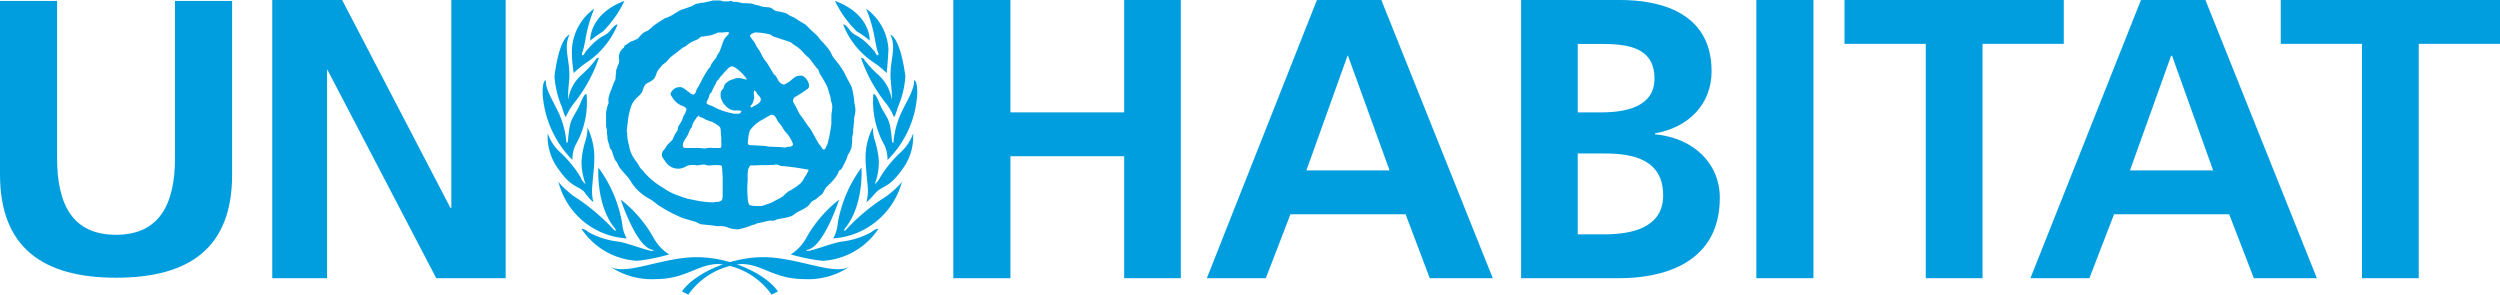 <svg xmlns="http://www.w3.org/2000/svg" width="200" height="23.57" viewBox="0 0 200 23.57">
  <g id="UN_Habitat_Logo_Simple" style="mix-blend-mode: luminosity;isolation: isolate">
    <path id="Path_50704" data-name="Path 50704" d="M146.294,13.219a1.779,1.779,0,0,1-.438.037c-.365.037-.8,0-1.206.037h-.365c-.037,0-.073.037-.11.073l-.11.219a2.707,2.707,0,0,0-.037.767l-.036.621a7.958,7.958,0,0,0,.036.95,1.289,1.289,0,0,0,.11.512c.109.11.548.11.767.11h.219l.256-.073c.183-.073.329-.11.511-.183l.694-.365.292-.183.183-.183c.109-.073.183-.183.292-.219a5.04,5.04,0,0,0,.914-.621,2.442,2.442,0,0,0,.329-.512,2.327,2.327,0,0,0,.292-.512c0-.073-.036-.073-.109-.073a20.421,20.421,0,0,0-2.156-.292.872.872,0,0,0-.329-.11m-6.139-3.91c-.037,0-.073.037-.11.037-.036.073-.11.11-.146.183l-.219.329a1.162,1.162,0,0,0-.109.329c-.037.11-.11.146-.146.219a1.868,1.868,0,0,0-.146.365c-.11.219-.256.4-.365.621a.52.52,0,0,0-.073.219c-.036.183.037.292.219.292h.84a3.546,3.546,0,0,1,.621.037h.11l.146-.037a2.058,2.058,0,0,1,.475,0h.548a.128.128,0,0,0,.073-.037c.073-.073.036-.4.036-.512a3.55,3.55,0,0,0-.036-.621,1.775,1.775,0,0,0-.037-.439.62.62,0,0,0-.219-.219,2.72,2.72,0,0,0-.438-.256l-.511-.183a1.282,1.282,0,0,0-.512-.219m5.774-.183a5.9,5.9,0,0,0-.658.365,3.032,3.032,0,0,0-1.06.877,2.358,2.358,0,0,0-.146.694c0,.073-.073.365,0,.439l.037.037a.907.907,0,0,0,.292.037l.731.037a3.643,3.643,0,0,1,.585.073l.95.037.365.037h0a1.3,1.3,0,0,1,.365-.073h.073c.073-.037.219-.11.183-.219-.037-.073-.073-.183-.11-.256a2.925,2.925,0,0,0-.548-.767l-.329-.512c-.073-.073-.146-.183-.219-.256l-.073-.146a1.284,1.284,0,0,0-.183-.292.189.189,0,0,0-.146-.073M144.54,7.3a1.044,1.044,0,0,0,0,.475V7.92a2.062,2.062,0,0,1-.146.439c-.036.073-.146.146-.146.219s.036.073.109.073c.219-.146.84-.365.694-.731-.036-.146-.183-.219-.256-.329s-.11-.256-.256-.292m-1.791-1.937a1,1,0,0,0-.438.329l-.146.146-.146.183-.183.183-.146.219-.146.146-.073.183a5.527,5.527,0,0,0-.329.658c-.036.073-.11.11-.146.183s-.073.219-.11.329-.183.292-.146.4.329.183.438.219a5,5,0,0,0,1.608.585.542.542,0,0,0,.256.037h.292c.073-.037.183-.11.183-.219a1.012,1.012,0,0,0-.475-.037,1.021,1.021,0,0,1-.8-.4l-.146-.146-.073-.146a1.071,1.071,0,0,1-.146-.8.878.878,0,0,1,.219-.292,1.162,1.162,0,0,1,.109-.329,1.448,1.448,0,0,1,.548-.365c.073,0,.11-.037.183-.037a.279.279,0,0,1,.183-.073,1.217,1.217,0,0,1,.512.037,1.067,1.067,0,0,0,.329.073h0c-.146-.329-.914-1.06-1.206-1.06m-.365-2.741a4.9,4.9,0,0,1-.731.037l-.256.11a1.719,1.719,0,0,1-.584.146l-.366.073H140.3l-.146.11a.765.765,0,0,1-.219.146,3.688,3.688,0,0,0-.548.256l-.329.256-.219.11-.329.256c-.219.183-.439.329-.658.512-.146.146-.256.292-.365.4l-.146.11a1.113,1.113,0,0,0-.292.292,1.534,1.534,0,0,0-.329.512,1.352,1.352,0,0,1-.183.4,1.62,1.62,0,0,1-.4.292.918.918,0,0,0-.256.146c-.219.183-.219.548-.4.767s-.438.4-.585.621a1.6,1.6,0,0,0-.146.256,5.238,5.238,0,0,0-.329,1.5c-.036.183-.036.365-.073.548a.463.463,0,0,0,.037.219,3.075,3.075,0,0,0,.146.987,2.424,2.424,0,0,0,.219.731,3.631,3.631,0,0,0,.4.621c.11.146.183.329.292.475l.219.219a4.143,4.143,0,0,0,.548.585,6.044,6.044,0,0,0,1.1.8,4.111,4.111,0,0,0,.767.439c.365.146.767.292,1.133.4l.548.11a7.336,7.336,0,0,0,1.535.183.8.8,0,0,1,.292-.037h.109c.11-.073.183-.037.256-.146s.036-.183.073-.256V14.571a5.646,5.646,0,0,0-.037-.8,1.506,1.506,0,0,0-.036-.4c0-.037-.037-.037-.037-.073a3.523,3.523,0,0,0-.877,0h-.219c-.073-.037-.183-.037-.256-.073a2.821,2.821,0,0,0-.548.073,1.93,1.93,0,0,0-.475-.037,1.3,1.3,0,0,0-.366.073,1.953,1.953,0,0,1-.4.183,1.2,1.2,0,0,1-1.1-.256,1.426,1.426,0,0,1-.292-.365l-.183-.256a.546.546,0,0,1,.037-.475c.036-.073.11-.11.146-.183l.219-.329.4-.4c.073-.146.146-.329.219-.475.073-.073.11-.183.183-.256.037-.11.037-.219.073-.329.073-.146.183-.292.256-.439a1.789,1.789,0,0,0,.146-.4,1.237,1.237,0,0,0,.219-.439.167.167,0,0,0,0-.183l-.11-.11c-.11-.073-.292-.11-.4-.183a1.713,1.713,0,0,1-.658-.694.279.279,0,0,1-.073-.183A.589.589,0,0,1,138,7.3a.78.78,0,0,1,.439-.256h.073c.4-.146,1.023.767,1.242.548.11-.073.146-.256.183-.365l.292-.512.183-.365c.146-.256.292-.512.438-.731L141,5.435c.073-.073.073-.219.146-.292a5.348,5.348,0,0,1,.365-.475c.036-.073.036-.146.073-.183l.073-.11a1.6,1.6,0,0,0,.146-.256l.183-.512a2.245,2.245,0,0,1,.183-.439c.073-.146.256-.256.329-.4s0-.11-.11-.146m2.229.037c-.11.037-.438.146-.4.292v.037l.329.439c.11.146.146.292.219.4a2.465,2.465,0,0,0,.183.256l.329.621c.11.183.256.329.365.512l.439.731c.036.073.146.146.183.183.146.219.219.475.439.621a.519.519,0,0,0,.219.073.416.416,0,0,0,.219-.11l.146-.073c.219-.146.548-.512.8-.512h.073c.4-.146.841.548.767.877a.374.374,0,0,1-.183.219c-.256.183-.548.365-.841.548a.33.33,0,0,0-.219.219.22.22,0,0,0-.036.146,1.139,1.139,0,0,0,.183.365l.329.658.219.292c.109.146.219.329.329.475a3.793,3.793,0,0,0,.292.4c.256.365.438.8.694,1.206l.146.183c.036.073.11.146.146.219a.133.133,0,0,0,.183.073c.073-.037.073-.11.11-.146.036-.11.11-.219.146-.329.036-.183.073-.329.109-.475.073-.365.146-.731.183-1.1V9.345c0-.219.073-.475.073-.731a1.127,1.127,0,0,0-.11-.475c0-.11-.036-.219-.036-.329-.037-.073-.037-.146-.073-.219-.073-.183-.11-.4-.183-.585a9.32,9.32,0,0,0-.585-1.023c-.037-.037-.037-.11-.073-.183a.22.22,0,0,1-.036-.146l-.11-.11-.183-.219-.438-.585c-.11-.11-.219-.183-.329-.292s-.146-.183-.219-.256a3.276,3.276,0,0,0-.694-.548l-.292-.219-1.352-.439c-.073-.037-.11-.037-.146-.11l-.183-.073a5.646,5.646,0,0,0-1.133-.146M142.786.21h.365c.146.037.329.073.475.11a5.4,5.4,0,0,1,.767.037l.183.073.329.073.219.073c.219.073.512.037.731.11.183.073.292.219.438.256a6.376,6.376,0,0,1,.8.183,2.055,2.055,0,0,1,.292.183l.4.183.329.219.548.329.438.439.439.4c.146.146.256.329.4.475a5.977,5.977,0,0,1,.621.731c.146.183.183.4.329.585l.438.548c.037.073.11.146.146.219l.219.329.329.658c.11.183.219.4.329.621a8.261,8.261,0,0,1,.219,1.316,2.471,2.471,0,0,1,.073.512,2.141,2.141,0,0,1-.073.475,1.58,1.58,0,0,1-.037.183v.256c-.036.219-.036.439-.073.658V10.7l-.036.146a1.01,1.01,0,0,0-.037.329,5.44,5.44,0,0,1-.073.767,3.985,3.985,0,0,1-.292.548,1.778,1.778,0,0,1-.146.4,1.7,1.7,0,0,1-.183.365,1.088,1.088,0,0,1-.146.292l-.11.11-.11.073c-.037.073-.037.146-.073.183a3.231,3.231,0,0,1-.219.365,6.582,6.582,0,0,1-.694.731,1.706,1.706,0,0,0-.219.329l-.11.219c-.183.146-.4.329-.585.475l-.219.11c-.146.11-.219.292-.4.439a4.364,4.364,0,0,1-.8.439,5.336,5.336,0,0,1-.475.329,4.786,4.786,0,0,1-.987.219l-.256.073-.146.073h-.4c-.146.037-.329.073-.475.11l-.292.073-.219.037-.146.073c-.073.037-.183.037-.256.073a5.44,5.44,0,0,1-1.1.329,2.357,2.357,0,0,1-.731-.11,2.363,2.363,0,0,0-.475-.146h-.512l-.183-.037c-.365-.037-.694-.073-1.06-.11a1.789,1.789,0,0,1-.256-.11,1.783,1.783,0,0,0-.4-.146c-.329-.11-.694-.183-1.023-.329-.183-.073-.365-.183-.548-.256a12.933,12.933,0,0,1-1.206-.694c-.183-.146-.365-.292-.585-.439l-.329-.183a4.63,4.63,0,0,1-.914-.767c-.256-.292-.4-.621-.658-.914a9.574,9.574,0,0,1-.621-.731c-.073-.11-.11-.256-.183-.365s-.146-.183-.183-.256a4.649,4.649,0,0,1-.219-.658c-.036-.11-.146-.183-.183-.292a.542.542,0,0,1-.037-.219,2.35,2.35,0,0,1-.146-.475,1.5,1.5,0,0,0-.037-.4v-.219c0-.146-.073-.292-.073-.439V9.09a3.619,3.619,0,0,1,.11-.548c.036-.073.036-.11.073-.183s0-.183,0-.292a1.556,1.556,0,0,1,.073-.4c.073-.256.183-.475.256-.694.036-.11.073-.183.11-.292l.11-.219a1.372,1.372,0,0,0,.036-.4c0-.037.037-.11.037-.146V5.691c.073-.219.146-.4.219-.585a.752.752,0,0,0,0-.4,1.072,1.072,0,0,1,.146-.585,1.243,1.243,0,0,1,.219-.219.19.19,0,0,0,.073-.146c0-.073.11-.073.183-.146l.329-.219a2.827,2.827,0,0,0,.585-.256,2.97,2.97,0,0,1,.329-.365.8.8,0,0,1,.292-.183l.219-.11.365-.329c.256-.183.512-.365.768-.512.073-.037.183-.146.292-.146a4.307,4.307,0,0,0,.4-.183c.256-.146.475-.292.731-.439l.329-.11L139.5.575c.183-.073.329-.219.512-.219a.33.33,0,0,1,.183-.037.463.463,0,0,1,.219-.037h.073l.146-.037.11-.037h.073L141.1.137c.037,0,.11-.037.146-.037h.548c.073,0,.219.073.292.073h.438a.464.464,0,0,1,.219-.037h.073" transform="translate(-84.207 -0.063)" fill="#019edf"/>
    <path id="Path_50705" data-name="Path 50705" d="M149.3,59.041c.914-1.352,3.727-2.741,6.5-2.741s5.737,1.535,6.943.731a5.883,5.883,0,0,1-3.654,1.023c-2.448,0-3.362-1.206-5.043-1.206a5.819,5.819,0,0,0-4.239,2.448Z" transform="translate(-94.741 -35.726)" fill="#019edf"/>
    <path id="Path_50706" data-name="Path 50706" d="M173.1,48.085a3.58,3.58,0,0,0,1.243-1.316,10.134,10.134,0,0,1,2.631-3.07s-1.243,3.837-2.558,4.02c0,0-.219.11.146.073s2.01-.658,2.595-.731a6.452,6.452,0,0,0,2.412-.767c.329-.292.548-.256.548-.256a5.742,5.742,0,0,1-4.458,2.558,15.1,15.1,0,0,1-2.558-.512" transform="translate(-109.844 -27.731)" fill="#019edf"/>
    <path id="Path_50707" data-name="Path 50707" d="M182.4,42.364a2.89,2.89,0,0,0,.365-1.206,10.4,10.4,0,0,1,1.9-4.458s.219,3.033-1.352,4.9c0,0-.11.292.109.073a16.013,16.013,0,0,1,3.326-2.741s1.1-.877,1.169-1.169a6.118,6.118,0,0,1-5.518,4.6" transform="translate(-115.746 -23.289)" fill="#019edf"/>
    <path id="Path_50708" data-name="Path 50708" d="M189.573,33.857a3.686,3.686,0,0,0,.11-.914c0-.4-.183-1.827-.183-2.448a5.191,5.191,0,0,1,.585-2.595,3.305,3.305,0,0,0,.146,1.023,6.8,6.8,0,0,1,.329,1.718,5.013,5.013,0,0,1-.329,1.791,1.616,1.616,0,0,0,.439-.548,9.27,9.27,0,0,1,1.608-1.973,3.669,3.669,0,0,0,1.023-1.535,4.363,4.363,0,0,1-.877,2.887c-1.06,1.5-1.5,1.242-2.083,1.827-.037.037-.694.8-.767.767" transform="translate(-120.251 -17.704)" fill="#019edf"/>
    <path id="Path_50709" data-name="Path 50709" d="M192.294,23.9a2.979,2.979,0,0,0-.219-1.133,7.092,7.092,0,0,1-.914-4.129s.146-.146.475.694.731,1.1.877,1.937c.073.4.109.8.146,1.206,0,0,.109.11.109,0a7.159,7.159,0,0,1,.585-2.266c.475-1.023,1.133-2.01,1.06-2.7,0,0,.292,0,.256,1.133a8.071,8.071,0,0,1-2.375,5.262" transform="translate(-121.291 -11.105)" fill="#019edf"/>
    <path id="Path_50710" data-name="Path 50710" d="M191.131,14.178a4.658,4.658,0,0,0-.585-1.023A12.151,12.151,0,0,1,188.5,9.464s.146-.073.292.183a8.3,8.3,0,0,0,1.1,1.169,3.376,3.376,0,0,1,1.06,1.937s.073.11-.073-1.462.512-2.595-.037-3.691c0,0,.768.11,1.206,3.325a7.51,7.51,0,0,1-.621,2.521c0,.037-.219.767-.292.731" transform="translate(-119.616 -4.823)" fill="#019edf"/>
    <path id="Path_50711" data-name="Path 50711" d="M188.072,7.053a6.882,6.882,0,0,0-1.133-.914,6.445,6.445,0,0,1-2.339-2.96s.11-.146.585.512c.4.475.767.256,1.937,1.644,0,0,.146.329.256.292s-.037-.329-.037-.329c-.11-.4-.183-.8-.256-1.206a10.881,10.881,0,0,0-.658-2.193,4.277,4.277,0,0,1,1.791,3.289c-.036.621-.073,1.242-.146,1.864" transform="translate(-117.141 -1.206)" fill="#019edf"/>
    <path id="Path_50712" data-name="Path 50712" d="M185.577,3.379S185.687,1.26,182.8.2a8.406,8.406,0,0,0,1.754,2.448,6.548,6.548,0,0,1,1.023.731" transform="translate(-115.999 -0.127)" fill="#019edf"/>
    <path id="Path_50713" data-name="Path 50713" d="M146.948,59.041c-.914-1.352-3.727-2.741-6.5-2.741s-5.737,1.535-6.943.731a5.883,5.883,0,0,0,3.654,1.023c2.448,0,3.362-1.206,5.043-1.206a5.819,5.819,0,0,1,4.239,2.448Z" transform="translate(-84.715 -35.726)" fill="#019edf"/>
    <path id="Path_50714" data-name="Path 50714" d="M134.316,48.085a3.58,3.58,0,0,1-1.242-1.316,10.136,10.136,0,0,0-2.631-3.07s1.242,3.837,2.558,4.02c0,0,.219.11-.146.073s-2.01-.658-2.595-.731a6.452,6.452,0,0,1-2.412-.767c-.329-.292-.548-.256-.548-.256a5.742,5.742,0,0,0,4.458,2.558,15.1,15.1,0,0,0,2.558-.512" transform="translate(-80.781 -27.731)" fill="#019edf"/>
    <path id="Path_50715" data-name="Path 50715" d="M127.682,42.364a2.89,2.89,0,0,1-.365-1.206,10.4,10.4,0,0,0-1.9-4.458s-.219,3.033,1.352,4.9c0,0,.11.292-.11.073a16.809,16.809,0,0,0-3.289-2.741s-1.1-.877-1.169-1.169a6.012,6.012,0,0,0,5.481,4.6" transform="translate(-77.544 -23.289)" fill="#019edf"/>
    <path id="Path_50716" data-name="Path 50716" d="M123.537,33.857a3.686,3.686,0,0,1-.109-.914c0-.4.183-1.827.183-2.448a5.538,5.538,0,0,0-.548-2.595,3.3,3.3,0,0,1-.146,1.023,6.806,6.806,0,0,0-.329,1.718,5.013,5.013,0,0,0,.329,1.791,1.194,1.194,0,0,1-.4-.548,9.277,9.277,0,0,0-1.608-1.973,3.668,3.668,0,0,1-1.023-1.535,4.364,4.364,0,0,0,.877,2.887c1.06,1.5,1.5,1.242,2.083,1.827-.036.037.621.8.694.767" transform="translate(-76.067 -17.704)" fill="#019edf"/>
    <path id="Path_50717" data-name="Path 50717" d="M121.17,23.9a2.979,2.979,0,0,1,.219-1.133,6.823,6.823,0,0,0,.914-4.129s-.146-.146-.475.694-.731,1.1-.877,1.937c-.073.4-.11.8-.146,1.206,0,0-.11.11-.11,0a7.149,7.149,0,0,0-.585-2.266c-.475-1.023-1.133-2.01-1.06-2.7,0,0-.292,0-.256,1.133A8.268,8.268,0,0,0,121.17,23.9" transform="translate(-75.381 -11.105)" fill="#019edf"/>
    <path id="Path_50718" data-name="Path 50718" d="M122.313,14.178a4.663,4.663,0,0,1,.585-1.023,12.153,12.153,0,0,0,2.047-3.691s-.146-.073-.292.183a8.322,8.322,0,0,1-1.1,1.169,3.375,3.375,0,0,0-1.06,1.937s-.073.11.073-1.462-.512-2.595.036-3.691c0,0-.8.11-1.206,3.325a7.516,7.516,0,0,0,.621,2.521c0,.037.219.767.292.731" transform="translate(-77.037 -4.823)" fill="#019edf"/>
    <path id="Path_50719" data-name="Path 50719" d="M125.346,7.053a6.887,6.887,0,0,1,1.133-.914,6.729,6.729,0,0,0,2.375-2.96s-.11-.146-.621.512c-.4.475-.767.256-1.937,1.644,0,0-.146.329-.256.292s.036-.329.036-.329c.11-.4.183-.8.256-1.206a10.881,10.881,0,0,1,.658-2.193A4.278,4.278,0,0,0,125.2,5.189a10.68,10.68,0,0,0,.146,1.864" transform="translate(-79.448 -1.206)" fill="#019edf"/>
    <path id="Path_50720" data-name="Path 50720" d="M129.2,3.379S129.089,1.26,131.94.2a8.85,8.85,0,0,1-1.718,2.448,10.339,10.339,0,0,0-1.023.731" transform="translate(-81.985 -0.127)" fill="#019edf"/>
    <path id="Path_50721" data-name="Path 50721" d="M0,.2H4.568V12.771c0,3.727,1.242,6.139,4.714,6.139S14,16.462,14,12.771V.2h4.568V14.123c0,5.847-3.435,8.222-9.282,8.222S0,19.933,0,14.086Z" transform="translate(0 -0.127)" fill="#019edf"/>
    <path id="Path_50722" data-name="Path 50722" d="M59.6,0h5.591l8.661,16.627h.073V0h4.349V22.255H72.719l-8.7-16.664h-.036V22.255H59.6Z" transform="translate(-37.82)" fill="#019edf"/>
    <path id="Path_50723" data-name="Path 50723" d="M208.7,0h4.568V8.99h9.1V0H226.9V22.255h-4.531V12.5h-9.1v9.757H208.7Z" transform="translate(-132.435)" fill="#019edf"/>
    <path id="Path_50724" data-name="Path 50724" d="M275.492,4.458h-.037l-3.289,9.172h6.651ZM273.007,0h5.153l8.917,22.255h-5.043L280.1,17.139h-9.209l-1.973,5.116H264.2Z" transform="translate(-167.653)" fill="#019edf"/>
    <path id="Path_50725" data-name="Path 50725" d="M337.531,18.747h2.156c2.12,0,4.678-.512,4.678-3.106,0-2.887-2.412-3.362-4.678-3.362h-2.156Zm0-9.757h1.863c1.9,0,4.276-.4,4.276-2.7,0-2.595-2.3-2.777-4.385-2.777h-1.754V8.99ZM333,0h7.93c2.923,0,7.309.84,7.309,5.7,0,2.631-1.827,4.495-4.531,4.97v.073c3.106.292,5.189,2.339,5.189,5.079,0,5.591-5.153,6.432-8,6.432H333Z" transform="translate(-211.312)" fill="#019edf"/>
    <rect id="Rectangle_4638" data-name="Rectangle 4638" width="4.568" height="22.255" transform="translate(140.508)" fill="#019edf"/>
    <path id="Path_50726" data-name="Path 50726" d="M410.3,3.508h-6.5V0h17.541V3.508h-6.5V22.255H410.3Z" transform="translate(-256.239)" fill="#019edf"/>
    <path id="Path_50727" data-name="Path 50727" d="M455.828,4.458h-.073l-3.289,9.172h6.651ZM453.343,0H458.5l8.916,22.255h-5.043L460.4,17.139h-9.208l-1.974,5.116H444.5Z" transform="translate(-282.066)" fill="#019edf"/>
    <path id="Path_50728" data-name="Path 50728" d="M505.8,3.508h-6.5V0h17.541V3.508h-6.5V22.255H505.8Z" transform="translate(-316.84)" fill="#019edf"/>
  </g>
</svg>
